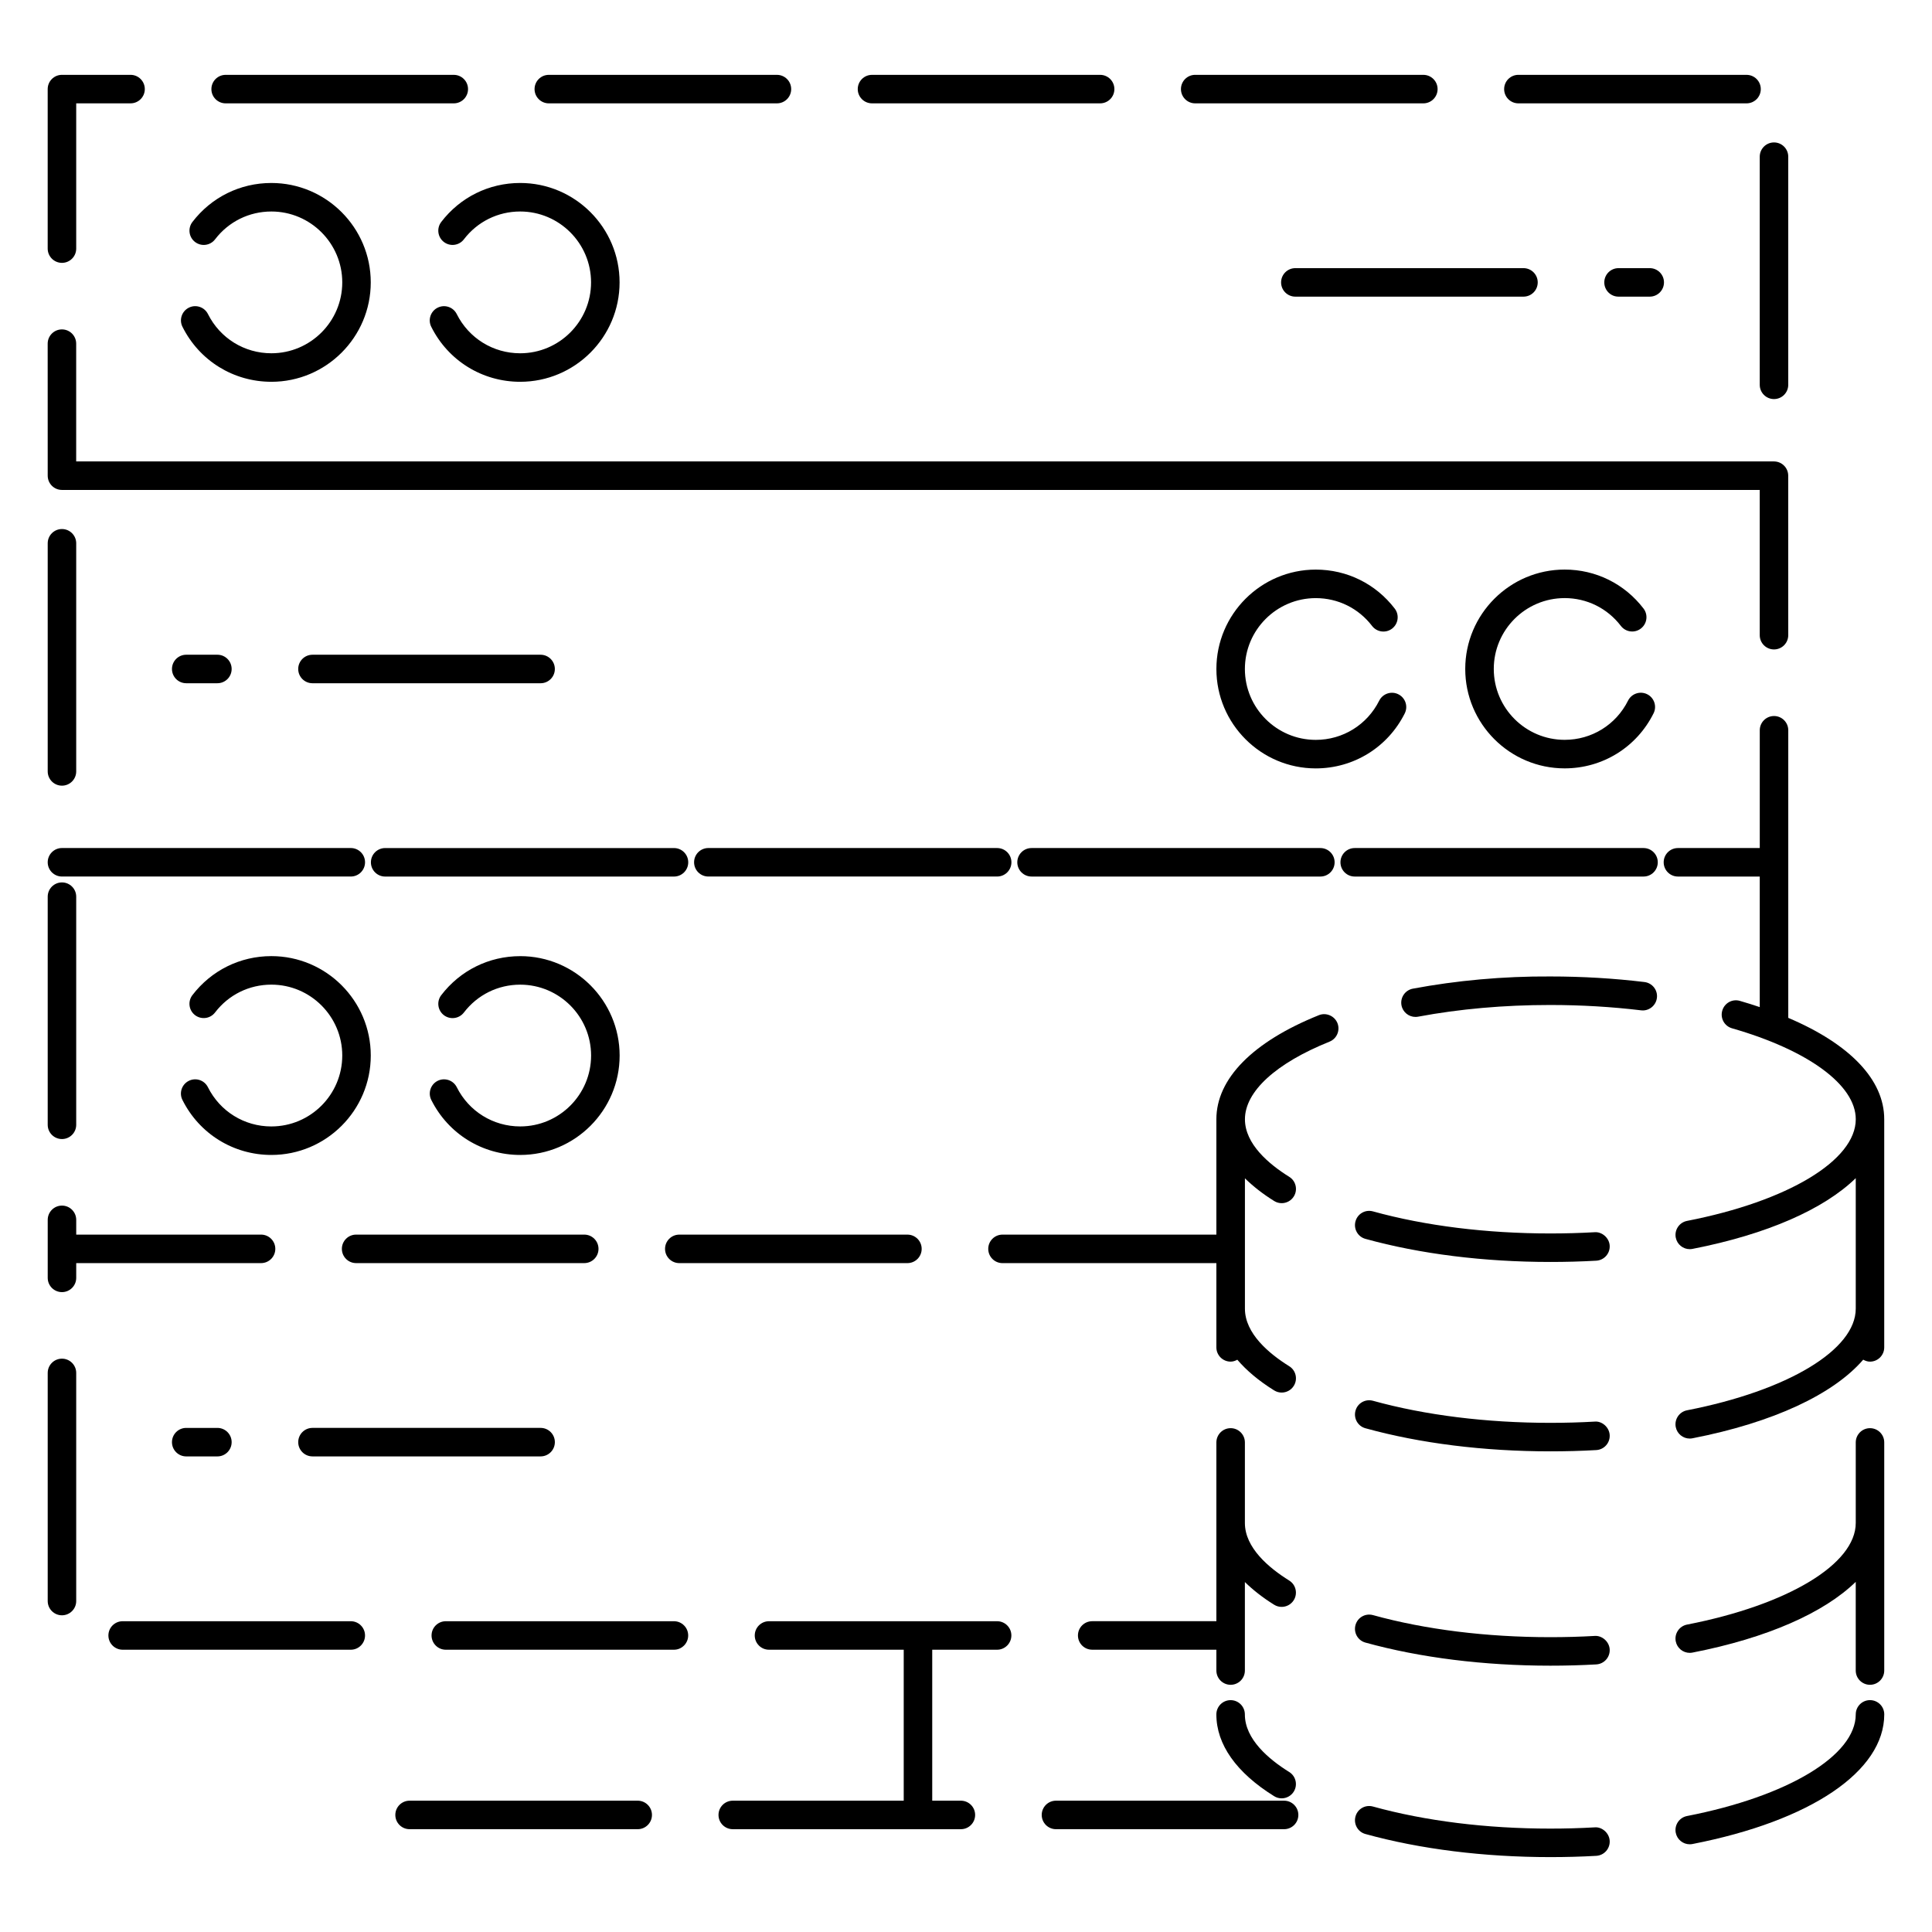 <?xml version="1.0" encoding="UTF-8"?>
<!-- Uploaded to: ICON Repo, www.svgrepo.com, Generator: ICON Repo Mixer Tools -->
<svg fill="#000000" width="800px" height="800px" version="1.1" viewBox="144 144 512 512" xmlns="http://www.w3.org/2000/svg">
 <g>
  <path d="m375.09 171.39h60.457c2.086 0 3.777-1.691 3.777-3.777 0-2.086-1.691-3.777-3.777-3.777h-60.457c-2.086 0-3.777 1.691-3.777 3.777 0 2.086 1.691 3.777 3.777 3.777z"/>
  <path d="m203.8 171.39h60.457c2.086 0 3.777-1.691 3.777-3.777 0-2.086-1.691-3.777-3.777-3.777h-60.457c-2.086 0-3.777 1.691-3.777 3.777-0.004 2.086 1.691 3.777 3.777 3.777z"/>
  <path d="m289.44 171.39h60.457c2.086 0 3.777-1.691 3.777-3.777 0-2.086-1.691-3.777-3.777-3.777h-60.457c-2.086 0-3.777 1.691-3.777 3.777 0 2.086 1.691 3.777 3.777 3.777z"/>
  <path d="m160.42 213.66c2.086 0 3.777-1.691 3.777-3.777v-38.496h14.402c2.086 0 3.777-1.691 3.777-3.777 0-2.086-1.691-3.777-3.777-3.777h-18.184c-2.086 0-3.777 1.691-3.777 3.777v42.273c0.004 2.086 1.695 3.777 3.781 3.777z"/>
  <path d="m160.42 273.84h449.93v38.492c0 2.086 1.691 3.777 3.777 3.777 2.086 0 3.777-1.691 3.777-3.777l-0.008-42.27c0-2.086-1.691-3.777-3.777-3.777h-449.93v-31.211c0-2.086-1.691-3.777-3.777-3.777-2.086 0-3.777 1.691-3.777 3.777l0.008 34.988c0 2.086 1.691 3.777 3.777 3.777z"/>
  <path d="m546.39 171.39h60.461c2.086 0 3.777-1.691 3.777-3.777 0-2.086-1.691-3.777-3.777-3.777l-60.461-0.004c-2.086 0-3.777 1.691-3.777 3.777-0.004 2.09 1.691 3.781 3.777 3.781z"/>
  <path d="m460.74 171.39h60.461c2.086 0 3.777-1.691 3.777-3.777 0-2.086-1.691-3.777-3.777-3.777l-60.461-0.004c-2.086 0-3.777 1.691-3.777 3.777 0 2.09 1.691 3.781 3.777 3.781z"/>
  <path d="m610.35 245.98c0 2.086 1.691 3.777 3.777 3.777s3.777-1.691 3.777-3.777v-60.457c0-2.086-1.691-3.777-3.777-3.777s-3.777 1.691-3.777 3.777z"/>
  <path d="m215.91 245.18c14.523 0 26.344-11.82 26.344-26.344 0-14.523-11.82-26.344-26.344-26.344-8.266 0-15.891 3.769-20.922 10.34-1.266 1.656-0.953 4.031 0.707 5.301 1.664 1.266 4.027 0.957 5.301-0.707 3.586-4.691 9.027-7.375 14.922-7.375 10.359 0 18.785 8.43 18.785 18.785 0 10.359-8.43 18.785-18.785 18.785-7.16 0-13.602-3.984-16.809-10.395-0.934-1.863-3.203-2.621-5.066-1.688-1.867 0.938-2.625 3.203-1.688 5.066 4.488 8.992 13.516 14.574 23.555 14.574z"/>
  <path d="m260.93 202.83c-1.266 1.656-0.953 4.031 0.707 5.301 1.656 1.266 4.031 0.957 5.301-0.707 3.582-4.684 9.02-7.375 14.914-7.375 10.359 0 18.785 8.43 18.785 18.785 0 10.359-8.426 18.789-18.785 18.789-7.16 0-13.602-3.984-16.812-10.395-0.934-1.863-3.195-2.621-5.066-1.684-1.863 0.934-2.621 3.203-1.684 5.066 4.492 8.988 13.527 14.57 23.562 14.57 14.523 0 26.344-11.82 26.344-26.344 0-14.523-11.82-26.344-26.344-26.344-8.262 0-15.891 3.766-20.922 10.336z"/>
  <path d="m487.28 215.06c-2.086 0-3.777 1.691-3.777 3.777 0 2.086 1.691 3.777 3.777 3.777h60.457c2.086 0 3.777-1.691 3.777-3.777 0-2.086-1.691-3.777-3.777-3.777z"/>
  <path d="m572.93 215.06c-2.086 0-3.777 1.691-3.777 3.777 0 2.086 1.691 3.777 3.777 3.777h8.266c2.086 0 3.777-1.691 3.777-3.777 0-2.086-1.691-3.777-3.777-3.777z"/>
  <path d="m160.42 352.21c2.086 0 3.777-1.691 3.777-3.777v-60.457c0-2.086-1.691-3.777-3.777-3.777s-3.777 1.691-3.777 3.777v60.457c0 2.086 1.691 3.777 3.777 3.777z"/>
  <path d="m160.42 376.29h76.543c2.086 0 3.777-1.691 3.777-3.777s-1.691-3.777-3.777-3.777h-76.543c-2.086 0-3.777 1.691-3.777 3.777s1.691 3.777 3.777 3.777z"/>
  <path d="m558.64 302.5c5.883 0 11.32 2.684 14.906 7.371 1.27 1.652 3.641 1.98 5.301 0.699 1.656-1.266 1.977-3.641 0.707-5.297-5.031-6.57-12.656-10.332-20.906-10.332-14.523 0-26.344 11.82-26.344 26.344 0 14.523 11.82 26.34 26.344 26.34 10.047 0 19.074-5.586 23.562-14.582 0.938-1.867 0.172-4.137-1.691-5.066-1.863-0.926-4.133-0.172-5.066 1.691-3.203 6.414-9.637 10.395-16.801 10.395-10.359 0-18.785-8.422-18.785-18.781-0.008-10.352 8.422-18.781 18.773-18.781z"/>
  <path d="m516.27 333.06c0.938-1.863 0.176-4.137-1.688-5.066-1.859-0.941-4.137-0.18-5.074 1.684-3.215 6.414-9.656 10.395-16.816 10.395-10.359 0-18.785-8.422-18.785-18.781 0-10.363 8.43-18.785 18.785-18.785 5.894 0 11.336 2.691 14.922 7.375 1.266 1.652 3.641 1.977 5.301 0.707 1.656-1.27 1.977-3.641 0.707-5.301-5.031-6.57-12.66-10.34-20.922-10.34-14.523 0-26.344 11.82-26.344 26.344 0 14.523 11.82 26.34 26.344 26.34 10.031-0.004 19.062-5.582 23.57-14.57z"/>
  <path d="m193.35 317.51c-2.086 0-3.777 1.691-3.777 3.777 0 2.086 1.691 3.777 3.777 3.777h8.262c2.086 0 3.777-1.691 3.777-3.777 0-2.086-1.691-3.777-3.777-3.777z"/>
  <path d="m291.04 321.29c0-2.086-1.691-3.777-3.777-3.777h-60.457c-2.086 0-3.777 1.691-3.777 3.777 0 2.086 1.691 3.777 3.777 3.777h60.457c2.086 0 3.777-1.688 3.777-3.777z"/>
  <path d="m477.82 368.74h-60.449c-2.086 0-3.777 1.691-3.777 3.777s1.691 3.777 3.777 3.777h76.539c2.086 0 3.777-1.691 3.777-3.777s-1.691-3.777-3.777-3.777z"/>
  <path d="m326.39 372.52c0-2.086-1.691-3.777-3.777-3.777h-76.543c-2.086 0-3.777 1.691-3.777 3.777s1.691 3.777 3.777 3.777h76.543c2.086 0 3.777-1.691 3.777-3.777z"/>
  <path d="m408.26 376.29c2.086 0 3.777-1.691 3.777-3.777s-1.691-3.777-3.777-3.777h-76.543c-2.086 0-3.777 1.691-3.777 3.777s1.691 3.777 3.777 3.777z"/>
  <path d="m160.42 445.86c2.086 0 3.777-1.691 3.777-3.777v-60.457c0-2.086-1.691-3.777-3.777-3.777s-3.777 1.691-3.777 3.777v60.457c0 2.086 1.691 3.777 3.777 3.777z"/>
  <path d="m579.55 368.74h-76.539c-2.086 0-3.777 1.691-3.777 3.777s1.691 3.777 3.777 3.777h76.539c2.086 0 3.777-1.691 3.777-3.777 0.004-2.086-1.691-3.777-3.777-3.777z"/>
  <path d="m215.91 442.52c-7.16 0-13.602-3.981-16.809-10.395-0.934-1.875-3.199-2.621-5.066-1.691-1.867 0.938-2.625 3.203-1.688 5.066 4.492 8.988 13.527 14.574 23.566 14.574 14.523 0 26.344-11.82 26.344-26.344 0-14.531-11.82-26.348-26.344-26.348-8.266 0-15.895 3.773-20.93 10.344-1.266 1.656-0.953 4.031 0.707 5.301 1.652 1.258 4.027 0.953 5.297-0.707 3.586-4.695 9.027-7.379 14.93-7.379 10.359 0 18.785 8.43 18.785 18.785-0.004 10.371-8.43 18.793-18.793 18.793z"/>
  <path d="m281.86 397.39c-8.266 0-15.895 3.773-20.93 10.344-1.266 1.656-0.953 4.031 0.707 5.301 1.652 1.258 4.027 0.953 5.297-0.707 3.59-4.691 9.031-7.383 14.926-7.383 10.359 0 18.785 8.43 18.785 18.785 0 10.359-8.422 18.785-18.785 18.785-7.16 0-13.602-3.984-16.812-10.395-0.934-1.859-3.195-2.613-5.066-1.688-1.863 0.938-2.621 3.211-1.684 5.074 4.5 8.984 13.531 14.57 23.566 14.57 14.523 0 26.344-11.82 26.344-26.344-0.004-14.523-11.824-26.344-26.348-26.344z"/>
  <path d="m408.25 573.64h-60.457c-2.086 0-3.777 1.691-3.777 3.777 0 2.086 1.691 3.777 3.777 3.777h35.703v40.008h-45.309c-2.086 0-3.777 1.691-3.777 3.777 0 2.086 1.691 3.777 3.777 3.777h60.457c2.086 0 3.777-1.691 3.777-3.777 0-2.086-1.691-3.777-3.777-3.777h-7.594v-40.008h17.195c2.086 0 3.777-1.691 3.777-3.777 0.008-2.086-1.688-3.777-3.773-3.777z"/>
  <path d="m160.42 504.06c-2.086 0-3.777 1.691-3.777 3.777v60.457c0 2.086 1.691 3.777 3.777 3.777s3.777-1.691 3.777-3.777v-60.457c0-2.082-1.691-3.777-3.777-3.777z"/>
  <path d="m322.6 573.64h-60.457c-2.086 0-3.777 1.691-3.777 3.777 0 2.086 1.691 3.777 3.777 3.777h60.457c2.086 0 3.777-1.691 3.777-3.777 0.004-2.086-1.691-3.777-3.777-3.777z"/>
  <path d="m236.96 573.64h-60.457c-2.086 0-3.777 1.691-3.777 3.777 0 2.086 1.691 3.777 3.777 3.777h60.457c2.086 0 3.777-1.691 3.777-3.777 0-2.086-1.691-3.777-3.777-3.777z"/>
  <path d="m216.96 474.96c0-2.086-1.691-3.777-3.777-3.777h-48.984v-3.91c0-2.086-1.691-3.777-3.777-3.777-2.086 0-3.777 1.691-3.777 3.777v15.375c0 2.086 1.691 3.777 3.777 3.777 2.086 0 3.777-1.691 3.777-3.777v-3.91h48.984c2.086 0 3.777-1.691 3.777-3.777z"/>
  <path d="m324.02 478.74h60.457c2.086 0 3.777-1.691 3.777-3.777 0-2.086-1.691-3.777-3.777-3.777h-60.457c-2.086 0-3.777 1.691-3.777 3.777 0 2.086 1.691 3.777 3.777 3.777z"/>
  <path d="m302.61 474.96c0-2.086-1.691-3.777-3.777-3.777h-60.457c-2.086 0-3.777 1.691-3.777 3.777 0 2.086 1.691 3.777 3.777 3.777h60.457c2.082 0 3.777-1.691 3.777-3.777z"/>
  <path d="m193.35 522.41c-2.086 0-3.777 1.691-3.777 3.777s1.691 3.777 3.777 3.777h8.262c2.086 0 3.777-1.691 3.777-3.777s-1.691-3.777-3.777-3.777z"/>
  <path d="m226.81 529.96h60.457c2.086 0 3.777-1.691 3.777-3.777s-1.691-3.777-3.777-3.777h-60.457c-2.086 0-3.777 1.691-3.777 3.777s1.688 3.777 3.777 3.777z"/>
  <path d="m484.3 621.2h-60.457c-2.086 0-3.777 1.691-3.777 3.777 0 2.086 1.691 3.777 3.777 3.777h60.457c2.086 0 3.777-1.691 3.777-3.777 0-2.082-1.691-3.777-3.777-3.777z"/>
  <path d="m313 621.2h-60.457c-2.086 0-3.777 1.691-3.777 3.777 0 2.086 1.691 3.777 3.777 3.777h60.457c2.086 0 3.777-1.691 3.777-3.777 0-2.082-1.691-3.777-3.777-3.777z"/>
  <path d="m617.91 413.74v-76.211c0-2.086-1.691-3.777-3.777-3.777-2.086 0-3.777 1.691-3.777 3.777v31.211h-21.688c-2.086 0-3.777 1.691-3.777 3.777s1.691 3.777 3.777 3.777h21.684v34.598c-1.703-0.57-3.441-1.129-5.262-1.648-2.012-0.59-4.098 0.578-4.676 2.59s0.578 4.098 2.59 4.676c20.227 5.809 32.793 15.043 32.793 24.102 0 10.898-17.965 21.723-44.715 26.938-2.047 0.398-3.387 2.387-2.988 4.434 0.352 1.805 1.934 3.055 3.703 3.055 0.242 0 0.484-0.023 0.73-0.07 19.809-3.863 34.859-10.551 43.266-18.746v34.582c0 10.898-17.965 21.723-44.715 26.938-2.047 0.398-3.387 2.387-2.988 4.434 0.352 1.805 1.934 3.055 3.703 3.055 0.242 0 0.484-0.023 0.73-0.07 21.469-4.188 37.359-11.684 45.246-20.832 0.539 0.301 1.133 0.52 1.793 0.52 2.086 0 3.777-1.691 3.777-3.777v-60.457c0.02-10.469-9.102-19.934-25.43-26.871z"/>
  <path d="m579.8 404.25c-8.07-0.977-16.465-1.477-24.949-1.477-12.473-0.082-24.953 1.082-36.422 3.231-2.051 0.383-3.406 2.359-3.023 4.41 0.336 1.812 1.93 3.082 3.707 3.082 0.23 0 0.469-0.02 0.699-0.066 10.992-2.055 22.754-3.098 34.953-3.098h0.086c8.184 0 16.27 0.48 24.043 1.414 2.039 0.262 3.949-1.223 4.203-3.293 0.258-2.07-1.219-3.949-3.297-4.203z"/>
  <path d="m493.5 413.04c-17.508 7.039-27.148 16.836-27.148 27.57v0.004 30.57l-56.68 0.004c-2.086 0-3.777 1.691-3.777 3.777 0 2.086 1.691 3.777 3.777 3.777h56.68v22.328c0 2.086 1.691 3.777 3.777 3.777 0.656 0 1.234-0.207 1.773-0.504 2.469 2.883 5.707 5.613 9.766 8.133 0.621 0.387 1.309 0.57 1.988 0.57 1.266 0 2.5-0.637 3.215-1.785 1.102-1.773 0.559-4.102-1.215-5.199-5.356-3.332-11.742-8.68-11.738-15.25v-34.543c2.156 2.106 4.711 4.125 7.754 6.016 0.621 0.387 1.309 0.57 1.988 0.57 1.266 0 2.5-0.637 3.215-1.785 1.102-1.773 0.559-4.102-1.215-5.199-5.356-3.332-11.742-8.68-11.738-15.254 0-7.336 8.168-14.832 22.414-20.566 1.934-0.777 2.871-2.977 2.098-4.918-0.797-1.938-3.008-2.867-4.934-2.094z"/>
  <path d="m566.6 470.55c-3.848 0.223-7.805 0.328-11.754 0.328-16.906 0-33.156-2.019-46.98-5.844-2.051-0.57-4.098 0.625-4.648 2.629-0.555 2.012 0.621 4.098 2.629 4.648 14.473 4.004 31.418 6.121 49 6.121 4.098 0 8.191-0.109 12.176-0.336 2.086-0.117 3.68-1.906 3.562-3.984-0.113-2.086-2.074-3.719-3.984-3.562z"/>
  <path d="m639.57 594.55c-2.086 0-3.777 1.691-3.777 3.777 0 10.898-17.965 21.723-44.715 26.938-2.047 0.398-3.387 2.387-2.988 4.434 0.352 1.805 1.934 3.055 3.703 3.055 0.242 0 0.484-0.023 0.73-0.07 31.352-6.117 50.824-19.281 50.824-34.355 0.004-2.086-1.691-3.777-3.777-3.777z"/>
  <path d="m485.64 613.59c-5.356-3.332-11.742-8.68-11.738-15.25 0-2.09-1.688-3.785-3.773-3.785h-0.004c-2.086 0-3.777 1.688-3.777 3.773-0.004 7.957 5.289 15.453 15.312 21.68 0.621 0.387 1.309 0.57 1.988 0.57 1.266 0 2.5-0.637 3.215-1.785 1.098-1.777 0.559-4.109-1.223-5.203z"/>
  <path d="m566.6 628.27c-3.848 0.223-7.805 0.328-11.754 0.328-16.906 0-33.156-2.019-46.98-5.844-2.051-0.57-4.098 0.625-4.648 2.629-0.555 2.012 0.621 4.098 2.629 4.648 14.473 4.004 31.418 6.121 49 6.121 4.098 0 8.191-0.109 12.176-0.336 2.086-0.117 3.68-1.906 3.562-3.984-0.113-2.09-2.074-3.746-3.984-3.562z"/>
  <path d="m470.13 522.48c-2.086 0-3.777 1.691-3.777 3.777v47.379h-32.91c-2.086 0-3.777 1.691-3.777 3.777 0 2.086 1.691 3.777 3.777 3.777h32.91v5.523c0 2.086 1.691 3.777 3.777 3.777 2.086 0 3.777-1.691 3.777-3.777v-23.457c2.156 2.106 4.711 4.125 7.754 6.016 0.621 0.387 1.309 0.57 1.988 0.57 1.266 0 2.5-0.637 3.215-1.785 1.102-1.773 0.559-4.102-1.215-5.199-5.356-3.332-11.742-8.68-11.738-15.25v-21.348c-0.004-2.094-1.695-3.781-3.781-3.781z"/>
  <path d="m639.57 522.48c-2.086 0-3.777 1.691-3.777 3.777v21.34c0 10.898-17.965 21.723-44.715 26.938-2.047 0.398-3.387 2.387-2.988 4.434 0.352 1.805 1.934 3.055 3.703 3.055 0.242 0 0.484-0.023 0.73-0.07 19.809-3.863 34.859-10.551 43.266-18.746v23.504c0 2.086 1.691 3.777 3.777 3.777 2.086 0 3.777-1.691 3.777-3.777v-60.457c0.008-2.086-1.688-3.773-3.773-3.773z"/>
  <path d="m566.6 520.74c-3.848 0.223-7.805 0.328-11.754 0.328-16.906 0-33.156-2.019-46.98-5.844-2.051-0.562-4.098 0.625-4.648 2.629-0.555 2.012 0.621 4.098 2.629 4.648 14.473 4.004 31.418 6.121 49 6.121 4.098 0 8.191-0.109 12.176-0.336 2.086-0.117 3.68-1.906 3.562-3.984-0.113-2.094-2.074-3.754-3.984-3.562z"/>
  <path d="m566.6 577.54c-3.848 0.223-7.805 0.328-11.754 0.328-16.906 0-33.156-2.019-46.98-5.844-2.051-0.562-4.098 0.629-4.648 2.629-0.555 2.012 0.621 4.098 2.629 4.648 14.473 4.004 31.418 6.121 49 6.121 4.098 0 8.191-0.109 12.176-0.336 2.086-0.117 3.68-1.906 3.562-3.984-0.113-2.086-2.074-3.719-3.984-3.562z"/>
 </g>
</svg>